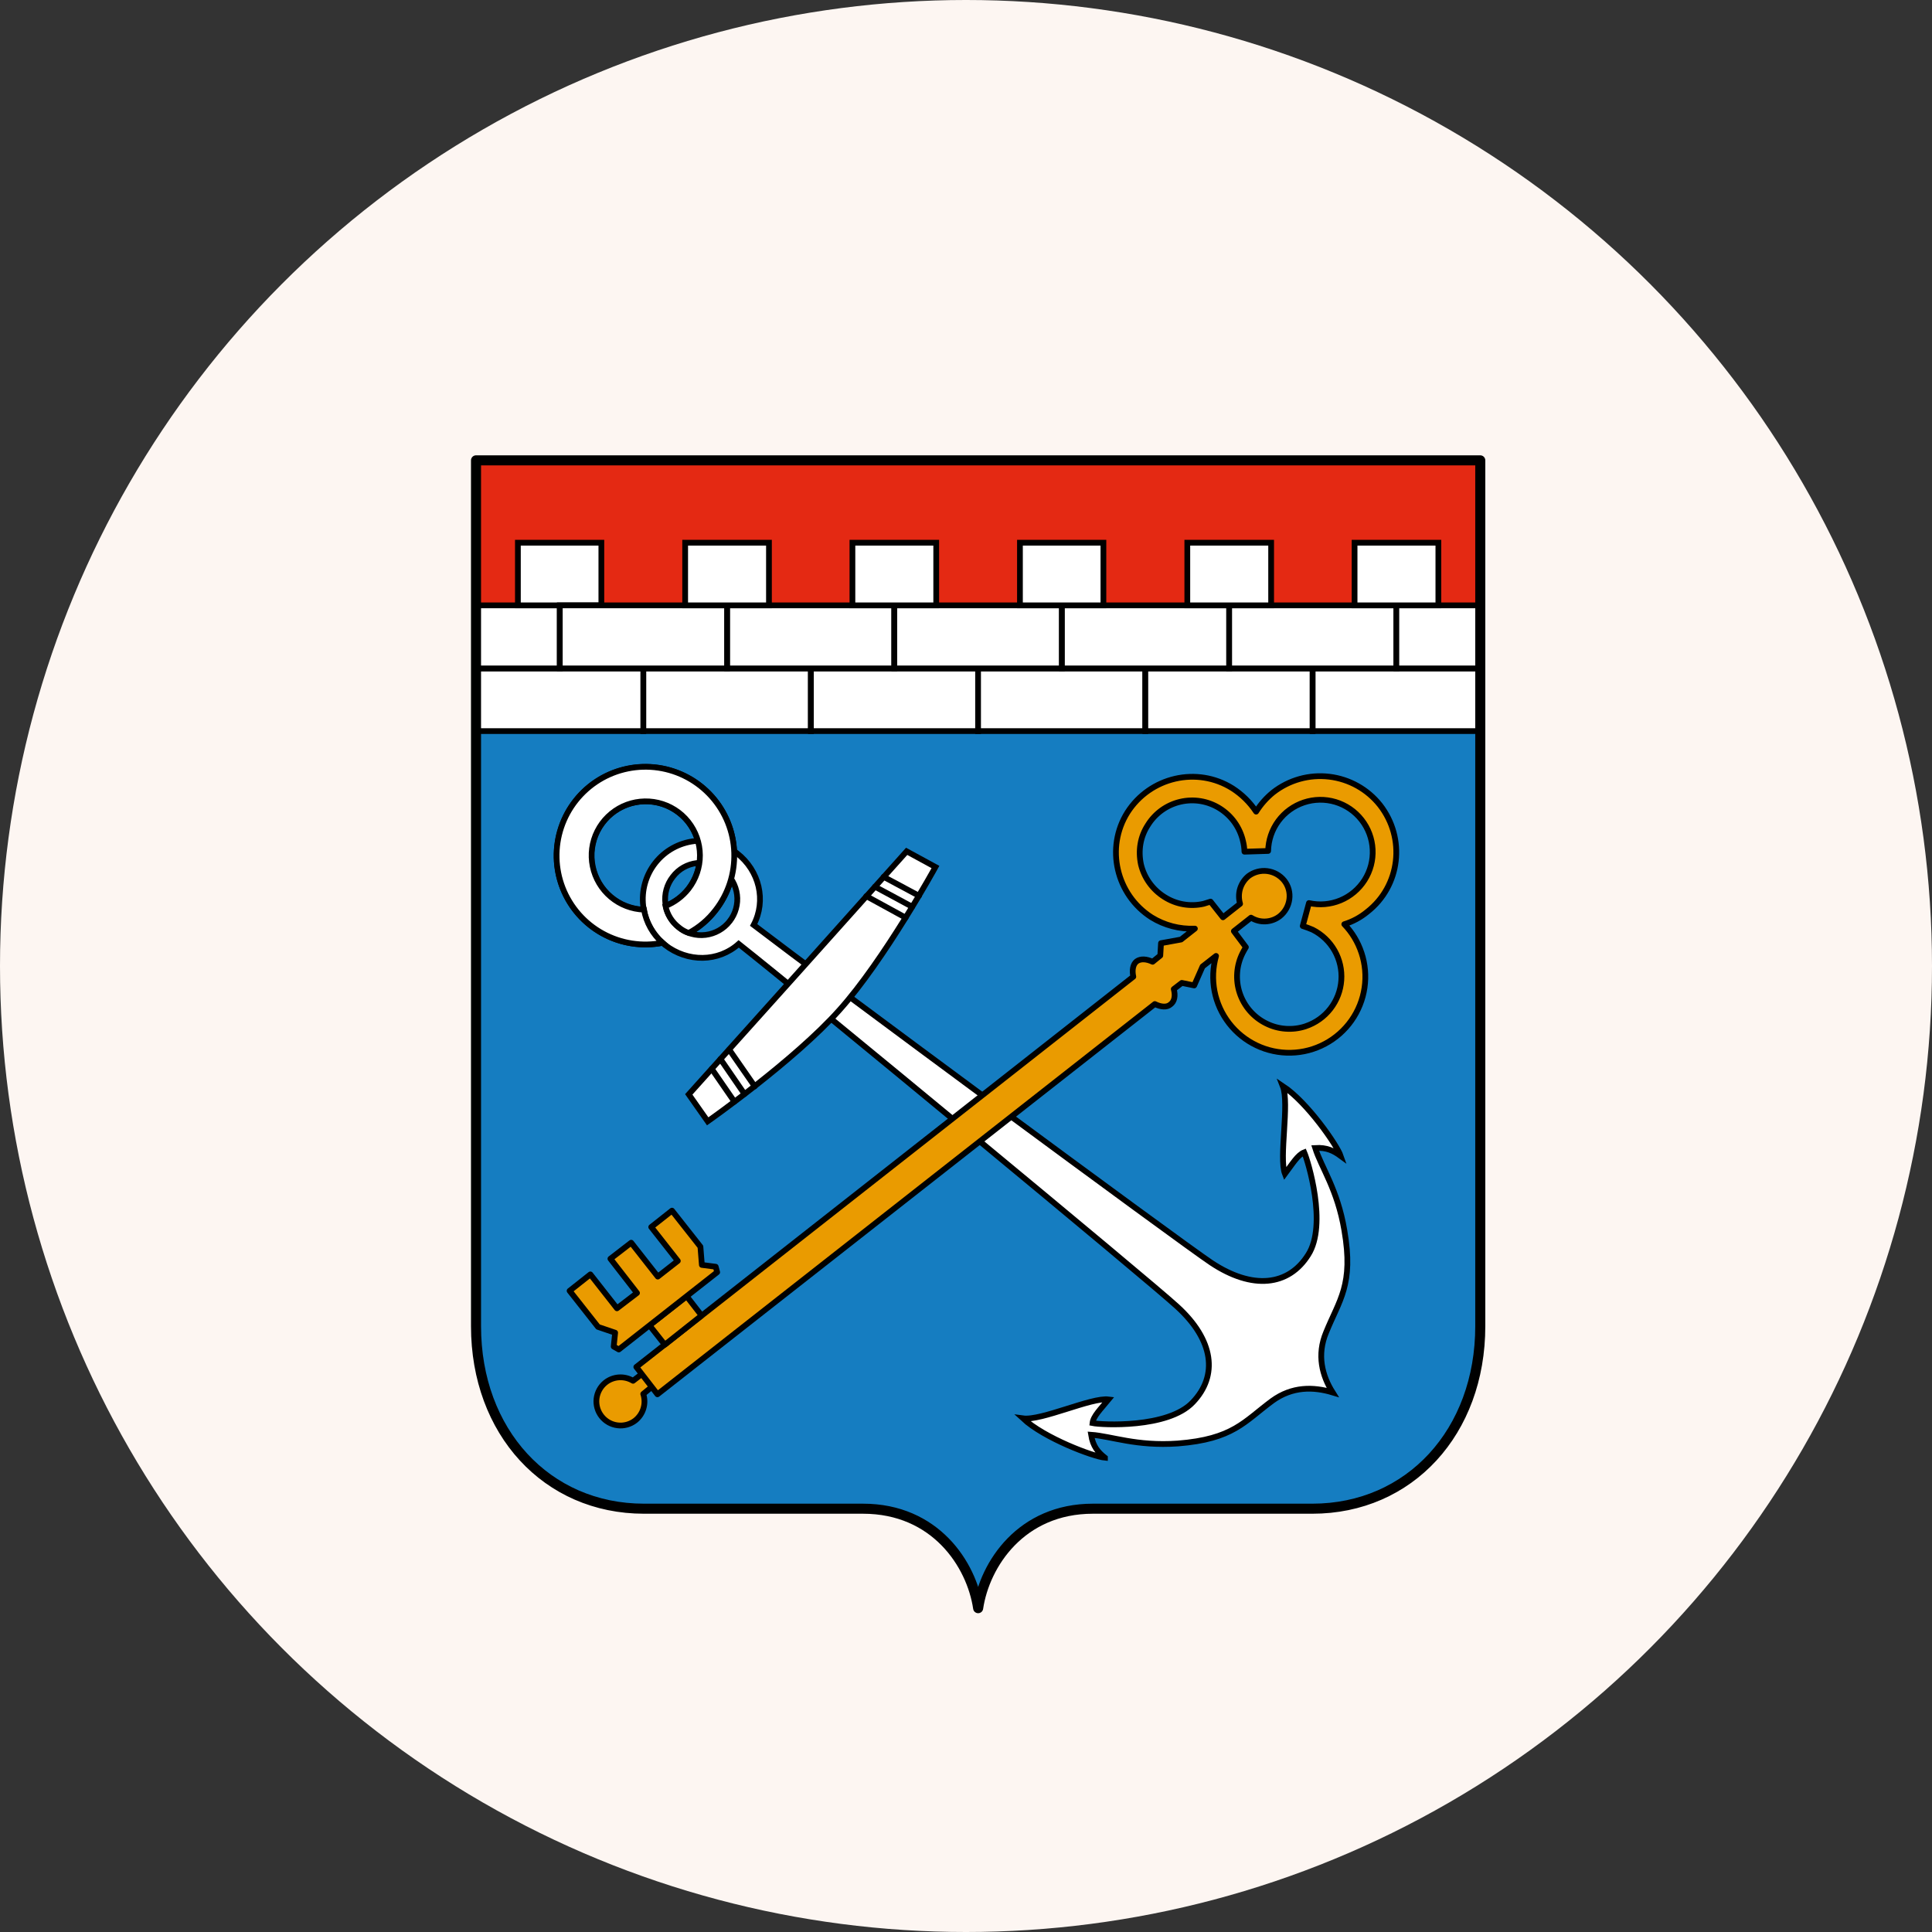 <?xml version="1.0" encoding="UTF-8"?> <svg xmlns="http://www.w3.org/2000/svg" width="80" height="80" viewBox="0 0 80 80" fill="none"><rect x="0" y="0" width="80" height="80" fill="#333333" stroke="none"/><circle cx="40" cy="40" r="40" fill="#FDF6F2"></circle><g clip-path="url(#clip0_912_14)"><path fill-rule="evenodd" clip-rule="evenodd" d="M61.295 19.062V54.913C61.295 59.289 58.368 62.472 54.34 62.472H45.256C42.284 62.472 40.775 64.766 40.503 66.591C40.232 64.766 38.723 62.472 35.735 62.472H26.667C22.638 62.472 19.711 59.288 19.711 54.913V19.062H61.295Z" fill="#157DC1"></path><path fill-rule="evenodd" clip-rule="evenodd" d="M61.295 27.678H19.711V19.062H61.295V27.678Z" fill="#E42913"></path><path fill-rule="evenodd" clip-rule="evenodd" d="M33.578 30.273H26.637V27.678H33.578V30.273Z" fill="white" stroke="black" stroke-width="0.238" stroke-miterlimit="22.93" stroke-linecap="round"></path><path fill-rule="evenodd" clip-rule="evenodd" d="M40.504 30.273H33.578V27.678H40.504V30.273Z" fill="white" stroke="black" stroke-width="0.238" stroke-miterlimit="22.93" stroke-linecap="round"></path><path fill-rule="evenodd" clip-rule="evenodd" d="M47.425 30.273H40.5V27.678H47.425V30.273Z" fill="white" stroke="black" stroke-width="0.238" stroke-miterlimit="22.93" stroke-linecap="round"></path><path fill-rule="evenodd" clip-rule="evenodd" d="M54.352 30.273H47.426V27.678H54.352V30.273Z" fill="white" stroke="black" stroke-width="0.238" stroke-miterlimit="22.93" stroke-linecap="round"></path><path fill-rule="evenodd" clip-rule="evenodd" d="M61.296 30.273H54.355V27.678H61.296V30.273Z" fill="white" stroke="black" stroke-width="0.238" stroke-miterlimit="22.93" stroke-linecap="round"></path><path fill-rule="evenodd" clip-rule="evenodd" d="M26.637 30.273H19.711V27.678H26.637V30.273Z" fill="white" stroke="black" stroke-width="0.238" stroke-miterlimit="22.93" stroke-linecap="round"></path><path fill-rule="evenodd" clip-rule="evenodd" d="M37.032 27.678H30.105V25.067H37.032V27.678Z" fill="white" stroke="black" stroke-width="0.238" stroke-miterlimit="22.93" stroke-linecap="round"></path><path fill-rule="evenodd" clip-rule="evenodd" d="M43.972 27.678H37.031V25.067H43.972V27.678Z" fill="white" stroke="black" stroke-width="0.238" stroke-miterlimit="22.93" stroke-linecap="round"></path><path fill-rule="evenodd" clip-rule="evenodd" d="M50.898 27.678H43.973V25.067H50.898V27.678Z" fill="white" stroke="black" stroke-width="0.238" stroke-miterlimit="22.93" stroke-linecap="round"></path><path fill-rule="evenodd" clip-rule="evenodd" d="M57.824 27.678H50.898V25.067H57.824V27.678Z" fill="white" stroke="black" stroke-width="0.238" stroke-miterlimit="22.93" stroke-linecap="round"></path><path fill-rule="evenodd" clip-rule="evenodd" d="M61.291 27.678H57.82V25.067H61.291V27.678Z" fill="white" stroke="black" stroke-width="0.238" stroke-miterlimit="22.93" stroke-linecap="round"></path><path fill-rule="evenodd" clip-rule="evenodd" d="M23.181 27.678H19.711V25.067H23.181V27.678Z" fill="white" stroke="black" stroke-width="0.238" stroke-miterlimit="22.93" stroke-linecap="round"></path><path fill-rule="evenodd" clip-rule="evenodd" d="M24.901 25.067H21.445V22.472H24.901V25.067Z" fill="white" stroke="black" stroke-width="0.238" stroke-miterlimit="22.93" stroke-linecap="round"></path><path fill-rule="evenodd" clip-rule="evenodd" d="M30.105 27.678H23.18V25.067H30.105V27.678Z" fill="white" stroke="black" stroke-width="0.238" stroke-miterlimit="22.93" stroke-linecap="round"></path><path fill-rule="evenodd" clip-rule="evenodd" d="M31.841 25.067H28.371V22.472H31.841V25.067Z" fill="white" stroke="black" stroke-width="0.238" stroke-miterlimit="22.93" stroke-linecap="round"></path><path fill-rule="evenodd" clip-rule="evenodd" d="M38.767 25.067H35.297V22.472H38.767V25.067Z" fill="white" stroke="black" stroke-width="0.238" stroke-miterlimit="22.93" stroke-linecap="round"></path><path fill-rule="evenodd" clip-rule="evenodd" d="M45.69 25.067H42.234V22.472H45.69V25.067Z" fill="white" stroke="black" stroke-width="0.238" stroke-miterlimit="22.93" stroke-linecap="round"></path><path fill-rule="evenodd" clip-rule="evenodd" d="M52.635 25.067H49.164V22.472H52.635V25.067Z" fill="white" stroke="black" stroke-width="0.238" stroke-miterlimit="22.93" stroke-linecap="round"></path><path fill-rule="evenodd" clip-rule="evenodd" d="M59.56 25.067H56.09V22.472H59.56V25.067Z" fill="white" stroke="black" stroke-width="0.238" stroke-miterlimit="22.93" stroke-linecap="round"></path><path d="M61.295 19.062V54.913C61.295 59.289 58.368 62.472 54.34 62.472H45.256C42.284 62.472 40.775 64.766 40.503 66.591C40.232 64.766 38.723 62.472 35.735 62.472H26.667C22.638 62.472 19.711 59.288 19.711 54.913V19.062H61.295Z" stroke="black" stroke-width="0.416" stroke-linecap="round" stroke-linejoin="round"></path><path fill-rule="evenodd" clip-rule="evenodd" d="M24.962 34.045C25.328 33.575 25.866 33.269 26.458 33.196C27.049 33.122 27.646 33.286 28.116 33.653C28.586 34.019 28.891 34.557 28.965 35.148C29.038 35.74 28.874 36.336 28.508 36.806C27.738 37.787 26.32 37.968 25.355 37.199C25.121 37.018 24.925 36.793 24.779 36.536C24.633 36.28 24.539 35.997 24.502 35.704C24.466 35.411 24.488 35.113 24.567 34.829C24.645 34.544 24.78 34.278 24.962 34.045V34.045ZM24.464 38.33C25.037 38.778 25.73 39.045 26.455 39.099C27.18 39.153 27.905 38.99 28.538 38.632C29.17 38.274 29.683 37.737 30.01 37.087C30.337 36.438 30.465 35.706 30.376 34.985C30.287 34.263 29.987 33.584 29.512 33.033C29.038 32.483 28.41 32.085 27.71 31.89C27.009 31.696 26.267 31.714 25.576 31.942C24.886 32.169 24.278 32.597 23.831 33.17C23.533 33.55 23.314 33.985 23.185 34.451C23.055 34.916 23.019 35.402 23.078 35.881C23.137 36.36 23.29 36.823 23.527 37.243C23.765 37.664 24.084 38.033 24.464 38.33Z" fill="white" stroke="black" stroke-width="0.238" stroke-miterlimit="22.93" stroke-linecap="round"></path><path fill-rule="evenodd" clip-rule="evenodd" d="M45.753 60.36C45.466 60.133 45.255 59.892 45.18 59.41C46.025 59.47 47.051 59.892 48.771 59.772C51.064 59.591 51.517 58.867 52.679 58.006C53.508 57.403 54.384 57.418 55.183 57.659C54.746 56.965 54.52 56.105 54.912 55.17C55.455 53.827 56.059 53.209 55.667 50.945C55.38 49.24 54.716 48.35 54.459 47.535C54.942 47.505 55.229 47.656 55.516 47.867C55.365 47.429 54.142 45.649 53.116 44.97C53.403 45.694 52.951 47.943 53.207 48.607C53.524 48.184 53.735 47.822 54.006 47.716C54.157 48.063 54.972 50.704 54.172 51.956C53.357 53.254 51.864 53.42 50.158 52.288C48.846 51.413 34.104 40.519 31.207 38.301C31.735 37.29 31.448 36.053 30.513 35.328C29.472 34.499 27.948 34.695 27.133 35.736C26.738 36.24 26.558 36.881 26.634 37.517C26.711 38.154 27.037 38.734 27.54 39.131C28.476 39.855 29.743 39.84 30.588 39.085C33.455 41.349 47.578 53.027 48.739 54.099C50.264 55.487 50.445 56.966 49.389 58.067C48.362 59.153 45.602 59.002 45.239 58.927C45.269 58.641 45.571 58.354 45.903 57.947C45.194 57.856 43.127 58.837 42.357 58.731C43.248 59.561 45.285 60.316 45.753 60.361L45.753 60.36ZM30.212 38.15C29.967 38.462 29.609 38.664 29.216 38.712C28.823 38.76 28.426 38.65 28.114 38.406C27.802 38.162 27.6 37.804 27.552 37.41C27.503 37.017 27.614 36.621 27.858 36.309C28.356 35.645 29.306 35.539 29.955 36.052C30.11 36.172 30.24 36.322 30.336 36.493C30.433 36.664 30.495 36.852 30.519 37.047C30.543 37.242 30.528 37.44 30.475 37.629C30.423 37.818 30.333 37.995 30.212 38.149V38.15Z" fill="white" stroke="black" stroke-width="0.238" stroke-miterlimit="22.93" stroke-linecap="round"></path><path fill-rule="evenodd" clip-rule="evenodd" d="M26.666 37.666C26.162 37.649 25.678 37.463 25.293 37.138C24.908 36.813 24.644 36.368 24.543 35.874C24.441 35.381 24.509 34.867 24.736 34.417C24.962 33.967 25.334 33.606 25.79 33.392C26.247 33.179 26.762 33.126 27.253 33.241C27.743 33.356 28.181 33.633 28.495 34.028C28.808 34.422 28.98 34.91 28.983 35.414C28.985 35.919 28.817 36.408 28.507 36.806C28.258 37.121 27.93 37.366 27.556 37.515C27.628 37.87 27.826 38.186 28.114 38.405C28.234 38.506 28.372 38.583 28.521 38.632C28.951 38.401 29.326 38.083 29.623 37.697C30.155 37.017 30.43 36.173 30.402 35.31C30.375 34.448 30.044 33.623 29.47 32.98C28.896 32.337 28.113 31.915 27.26 31.79C26.407 31.665 25.536 31.843 24.801 32.294C24.066 32.746 23.513 33.441 23.238 34.259C22.964 35.076 22.985 35.965 23.299 36.768C23.613 37.571 24.199 38.239 24.955 38.654C25.711 39.069 26.589 39.206 27.435 39.039C27.031 38.682 26.759 38.198 26.666 37.666V37.666Z" fill="white" stroke="black" stroke-width="0.238" stroke-miterlimit="22.93" stroke-linecap="round"></path><path fill-rule="evenodd" clip-rule="evenodd" d="M34.751 41.831C32.895 43.913 29.304 46.432 29.304 46.432L28.52 45.316L33.031 40.292L37.543 35.252L38.735 35.901C38.735 35.901 36.622 39.749 34.751 41.831V41.831Z" fill="white" stroke="black" stroke-width="0.238" stroke-miterlimit="22.93" stroke-linecap="round"></path><path fill-rule="evenodd" clip-rule="evenodd" d="M36.59 36.309L38.054 37.093L36.59 36.309Z" fill="white"></path><path d="M36.59 36.309L38.054 37.093" stroke="black" stroke-width="0.238" stroke-miterlimit="22.93" stroke-linecap="round"></path><path fill-rule="evenodd" clip-rule="evenodd" d="M36.23 36.716L37.77 37.546L36.23 36.716Z" fill="white"></path><path d="M36.23 36.716L37.77 37.546" stroke="black" stroke-width="0.238" stroke-miterlimit="22.93" stroke-linecap="round"></path><path fill-rule="evenodd" clip-rule="evenodd" d="M35.871 37.107L37.5 37.998L35.871 37.107Z" fill="white"></path><path d="M35.871 37.107L37.5 37.998" stroke="black" stroke-width="0.238" stroke-miterlimit="22.93" stroke-linecap="round"></path><path fill-rule="evenodd" clip-rule="evenodd" d="M29.473 44.26L30.409 45.617L29.473 44.26Z" fill="white"></path><path d="M29.473 44.26L30.409 45.617" stroke="black" stroke-width="0.238" stroke-miterlimit="22.93" stroke-linecap="round"></path><path fill-rule="evenodd" clip-rule="evenodd" d="M29.832 43.853L30.828 45.302L29.832 43.853Z" fill="white"></path><path d="M29.832 43.853L30.828 45.302" stroke="black" stroke-width="0.238" stroke-miterlimit="22.93" stroke-linecap="round"></path><path fill-rule="evenodd" clip-rule="evenodd" d="M30.195 43.461L31.252 44.984L30.195 43.461Z" fill="white"></path><path d="M30.195 43.461L31.252 44.984" stroke="black" stroke-width="0.238" stroke-miterlimit="22.93" stroke-linecap="round"></path><path fill-rule="evenodd" clip-rule="evenodd" d="M26.635 57.72L27.208 57.252L26.801 56.724L26.213 57.176C26.037 57.07 25.833 57.02 25.628 57.034C25.422 57.047 25.227 57.123 25.066 57.252C24.862 57.417 24.731 57.656 24.701 57.917C24.672 58.179 24.747 58.441 24.91 58.647C25.073 58.854 25.31 58.988 25.571 59.02C25.832 59.053 26.095 58.981 26.303 58.821C26.465 58.693 26.584 58.519 26.643 58.322C26.703 58.125 26.7 57.915 26.636 57.719L26.635 57.72Z" fill="#EA9B00" stroke="black" stroke-width="0.238" stroke-linecap="round" stroke-linejoin="round"></path><path fill-rule="evenodd" clip-rule="evenodd" d="M56.373 39.447C56.228 39.007 55.985 38.605 55.664 38.27C56.011 38.163 56.334 37.988 56.615 37.757C57.988 36.686 58.214 34.709 57.143 33.336C56.625 32.682 55.87 32.26 55.041 32.161C54.213 32.062 53.38 32.295 52.722 32.808C52.443 33.033 52.203 33.304 52.013 33.608C51.757 33.221 51.423 32.892 51.032 32.642C49.569 31.721 47.622 32.174 46.687 33.638C45.766 35.101 46.219 37.048 47.682 37.984C48.22 38.317 48.846 38.48 49.478 38.452L48.904 38.904L48.075 39.055L48.045 39.568L47.728 39.825C47.471 39.704 47.23 39.689 47.064 39.809C46.913 39.93 46.868 40.172 46.928 40.443L26.348 56.603L27.223 57.735L47.819 41.575C48.06 41.696 48.317 41.726 48.468 41.59C48.634 41.469 48.679 41.228 48.603 40.956L48.936 40.7L49.449 40.805L49.795 40.02L50.354 39.583C50.219 40.057 50.198 40.557 50.291 41.041C50.385 41.525 50.591 41.98 50.893 42.37C51.195 42.76 51.584 43.074 52.029 43.286C52.474 43.499 52.963 43.603 53.456 43.592C53.949 43.581 54.432 43.455 54.867 43.222C55.303 42.99 55.677 42.659 55.961 42.256C56.245 41.853 56.43 41.389 56.502 40.901C56.574 40.413 56.53 39.915 56.374 39.447H56.373ZM54.065 42.495C53.797 42.584 53.513 42.619 53.231 42.598C52.949 42.578 52.673 42.501 52.421 42.374C52.166 42.246 51.938 42.07 51.752 41.855C51.565 41.639 51.423 41.389 51.333 41.118C51.243 40.848 51.208 40.562 51.229 40.278C51.249 39.994 51.326 39.716 51.455 39.462C51.5 39.371 51.545 39.296 51.59 39.221L51.092 38.557L51.802 37.998C51.983 38.111 52.194 38.166 52.407 38.155C52.62 38.144 52.825 38.069 52.994 37.938C53.446 37.576 53.537 36.912 53.175 36.459C53 36.243 52.748 36.103 52.472 36.069C52.196 36.035 51.918 36.11 51.696 36.278C51.532 36.414 51.411 36.595 51.349 36.799C51.288 37.003 51.288 37.221 51.349 37.425L50.64 37.983L50.127 37.334C50.037 37.364 49.946 37.394 49.84 37.424C49.563 37.487 49.276 37.494 48.997 37.445C48.717 37.396 48.45 37.291 48.211 37.138C47.726 36.833 47.379 36.351 47.245 35.795C47.124 35.221 47.215 34.648 47.531 34.165C47.68 33.923 47.876 33.714 48.106 33.548C48.336 33.383 48.597 33.264 48.873 33.2C49.15 33.135 49.436 33.126 49.716 33.172C49.996 33.219 50.264 33.321 50.504 33.471C50.747 33.623 50.957 33.82 51.123 34.053C51.288 34.286 51.407 34.55 51.47 34.829C51.498 34.973 51.519 35.12 51.53 35.267L52.511 35.236C52.52 34.79 52.667 34.357 52.932 33.997C53.197 33.638 53.567 33.369 53.991 33.228C54.415 33.086 54.872 33.08 55.3 33.208C55.727 33.337 56.105 33.595 56.38 33.947C56.656 34.298 56.816 34.727 56.838 35.173C56.861 35.619 56.745 36.061 56.506 36.439C56.267 36.816 55.917 37.111 55.505 37.282C55.092 37.453 54.637 37.492 54.201 37.394L53.944 38.345C54.08 38.39 54.216 38.435 54.351 38.496C54.734 38.689 55.052 38.99 55.264 39.363C55.475 39.736 55.572 40.163 55.541 40.591C55.511 41.018 55.354 41.427 55.091 41.766C54.828 42.105 54.471 42.358 54.065 42.494L54.065 42.495Z" fill="#EA9B00"></path><path d="M56.373 39.447C56.228 39.007 55.985 38.605 55.664 38.27C56.011 38.163 56.334 37.988 56.615 37.757C57.988 36.686 58.214 34.709 57.143 33.336C56.625 32.682 55.87 32.26 55.041 32.161C54.213 32.062 53.38 32.295 52.722 32.808C52.443 33.033 52.203 33.304 52.013 33.608C51.757 33.221 51.423 32.892 51.032 32.642C49.569 31.721 47.622 32.174 46.687 33.638C45.766 35.101 46.219 37.048 47.682 37.984C48.22 38.317 48.846 38.48 49.478 38.452L48.904 38.904L48.075 39.055L48.045 39.568L47.728 39.825C47.471 39.704 47.23 39.689 47.064 39.809C46.913 39.93 46.868 40.172 46.928 40.443L26.348 56.603L27.223 57.735L47.819 41.575C48.06 41.696 48.317 41.726 48.468 41.59C48.634 41.469 48.679 41.228 48.603 40.956L48.936 40.7L49.449 40.805L49.795 40.02L50.354 39.583C50.219 40.057 50.198 40.557 50.291 41.041C50.385 41.525 50.591 41.98 50.893 42.37C51.195 42.76 51.584 43.074 52.029 43.286C52.474 43.499 52.963 43.603 53.456 43.592C53.949 43.581 54.432 43.455 54.867 43.222C55.303 42.99 55.677 42.659 55.961 42.256C56.245 41.853 56.43 41.389 56.502 40.901C56.574 40.413 56.53 39.915 56.374 39.447H56.373ZM54.065 42.495C53.797 42.584 53.513 42.619 53.231 42.598C52.949 42.578 52.673 42.501 52.421 42.374C52.166 42.246 51.938 42.07 51.752 41.855C51.565 41.639 51.423 41.389 51.333 41.118C51.243 40.848 51.208 40.562 51.229 40.278C51.249 39.994 51.326 39.716 51.455 39.462C51.5 39.371 51.545 39.296 51.59 39.221L51.092 38.557L51.802 37.998C51.983 38.111 52.194 38.166 52.407 38.155C52.62 38.144 52.825 38.069 52.994 37.938C53.446 37.576 53.537 36.912 53.175 36.459C53 36.243 52.748 36.103 52.472 36.069C52.196 36.035 51.918 36.11 51.696 36.278C51.532 36.414 51.411 36.595 51.349 36.799C51.288 37.003 51.288 37.221 51.349 37.425L50.64 37.983L50.127 37.334C50.037 37.364 49.946 37.394 49.84 37.424C49.563 37.487 49.276 37.494 48.997 37.445C48.717 37.396 48.45 37.291 48.211 37.138C47.726 36.833 47.379 36.351 47.245 35.795C47.124 35.221 47.215 34.648 47.531 34.165C47.68 33.923 47.876 33.714 48.106 33.548C48.336 33.383 48.597 33.264 48.873 33.2C49.15 33.135 49.436 33.126 49.716 33.172C49.996 33.219 50.264 33.321 50.504 33.471C50.747 33.623 50.957 33.82 51.123 34.053C51.288 34.286 51.407 34.55 51.47 34.829C51.506 34.972 51.526 35.119 51.53 35.267L52.511 35.236C52.52 34.79 52.667 34.357 52.932 33.997C53.197 33.638 53.567 33.369 53.991 33.228C54.415 33.086 54.872 33.08 55.3 33.208C55.727 33.337 56.105 33.595 56.38 33.947C56.656 34.298 56.816 34.727 56.838 35.173C56.861 35.619 56.745 36.061 56.506 36.439C56.267 36.816 55.917 37.111 55.505 37.282C55.092 37.453 54.637 37.492 54.201 37.394L53.944 38.345C54.08 38.39 54.216 38.435 54.351 38.496C54.734 38.689 55.052 38.99 55.264 39.363C55.475 39.736 55.572 40.163 55.541 40.591C55.511 41.018 55.354 41.427 55.091 41.766C54.828 42.105 54.471 42.358 54.065 42.494L54.065 42.495Z" stroke="black" stroke-width="0.238" stroke-linecap="round" stroke-linejoin="round"></path><path fill-rule="evenodd" clip-rule="evenodd" d="M26.895 54.882L27.528 55.682L29.052 54.474L28.433 53.675L26.895 54.882Z" fill="#EA9B00" stroke="black" stroke-width="0.238" stroke-linecap="round" stroke-linejoin="round"></path><path fill-rule="evenodd" clip-rule="evenodd" d="M29.636 52.453L29.063 52.378L29.003 51.624L27.826 50.13L26.966 50.809L28.067 52.212L27.237 52.861L26.136 51.458L25.276 52.122L26.377 53.54L25.547 54.174L24.446 52.77L23.586 53.45L24.763 54.944L25.472 55.185L25.412 55.758L25.623 55.879L29.697 52.68L29.636 52.453Z" fill="#EA9B00" stroke="black" stroke-width="0.238" stroke-linecap="round" stroke-linejoin="round"></path></g><defs><clipPath id="clip0_912_14"><rect width="42" height="47.945" fill="white" transform="translate(19.5 18.854)"></rect></clipPath></defs></svg> 
